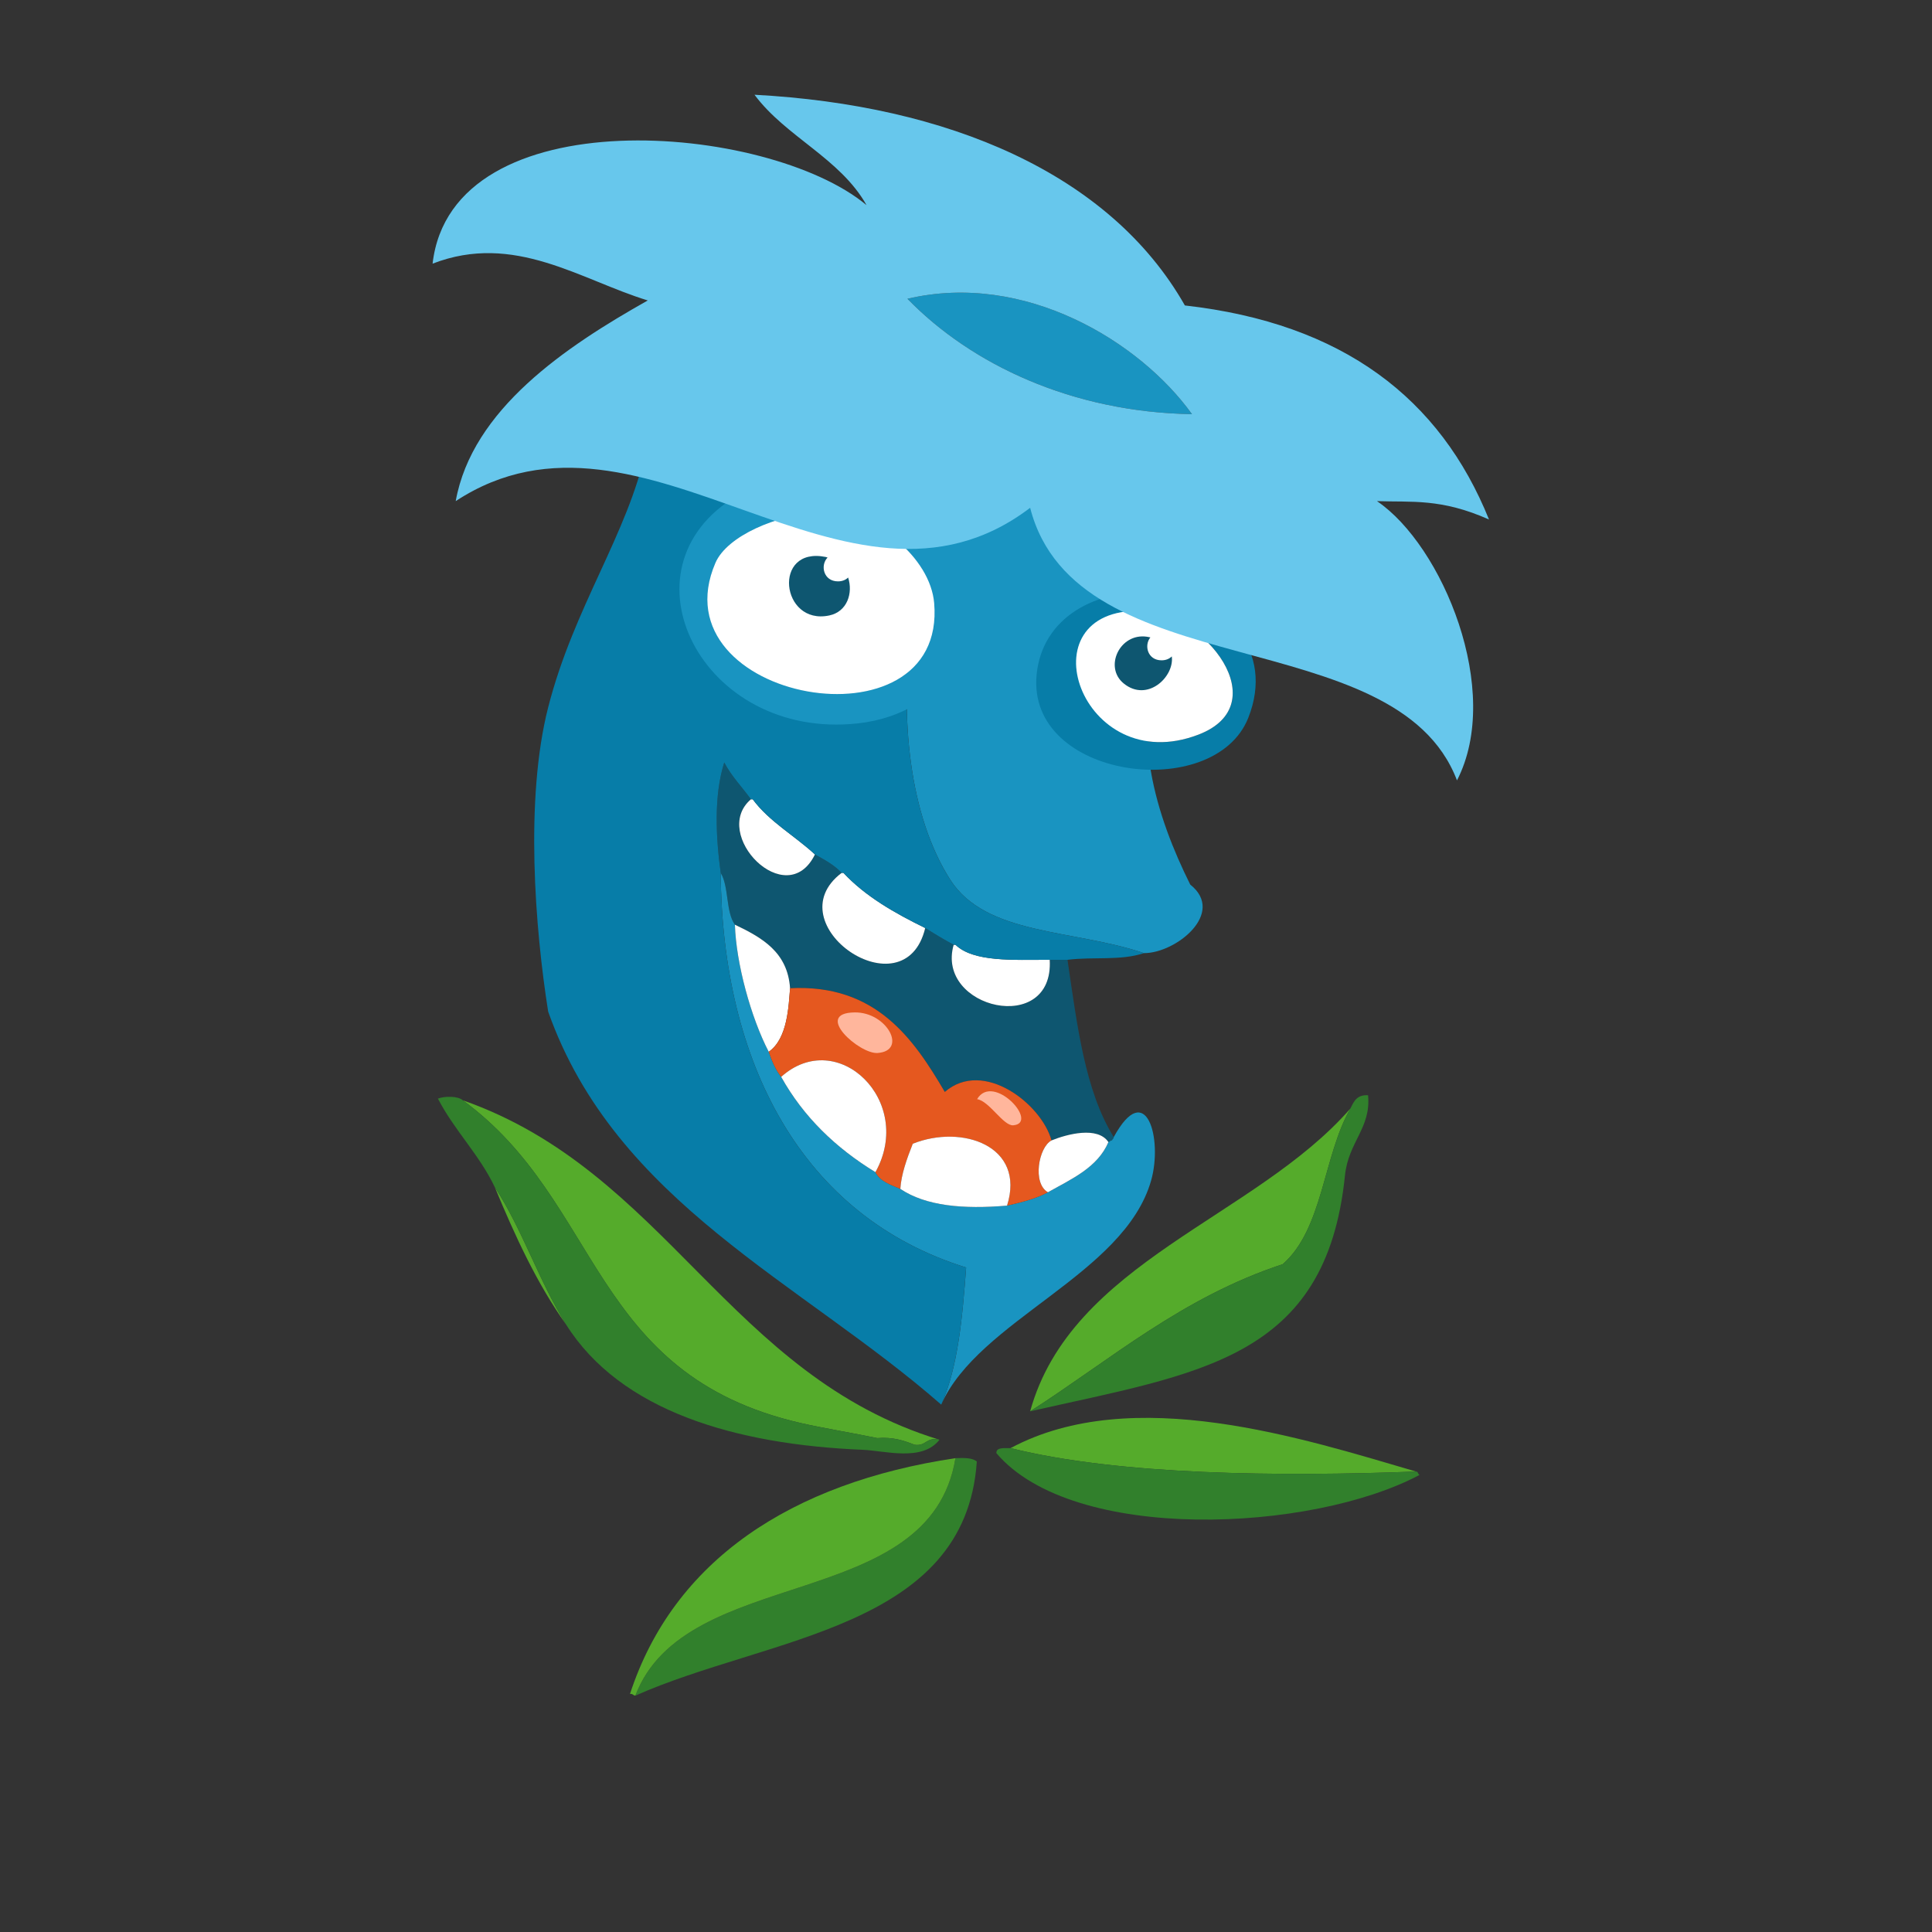 <?xml version="1.0" encoding="UTF-8"?>
<svg width="171px" height="171px" viewBox="0 0 171 171" version="1.1" xmlns="http://www.w3.org/2000/svg" xmlns:xlink="http://www.w3.org/1999/xlink">
    <rect x="0" y="0" width="171" height="171" fill="#333333" stroke="none"/>
    <!-- Generator: Sketch 43.1 (39012) - http://www.bohemiancoding.com/sketch -->
    <title>horce_oddily</title>
    <desc>Created with Sketch.</desc>
    <defs></defs>
    <g id="Page-1" stroke="none" stroke-width="1" fill="none" fill-rule="evenodd">
        <g id="horce_oddily">
            <g id="Vrstva_6" transform="translate(23, 8)">
                <g id="Group" transform="translate(15, 0)">
                    <g id="Shape">
                        <g transform="translate(0, 23)">
                            <path d="M50.975,3.628 C42.598,12.368 38.867,35.487 46.095,46.849 C49.255,51.814 56.952,51.234 63.253,53.361 C66.081,53.371 70.521,49.804 67.347,47.293 C64.404,41.385 61.788,33.422 64.986,26.424 C66.828,22.389 72.982,20.791 73.644,16.063 C71.656,7.265 60.641,5.696 50.975,3.628 Z" fill="#1994C1"></path>
                            <path d="M28.465,39.743 C27.678,38.657 26.744,37.71 26.104,36.487 C25.178,39.385 25.353,43.061 25.789,46.257 C26.53,47.486 26.224,49.696 27.048,50.845 C29.45,51.991 31.712,53.267 31.929,56.468 C39.542,56.072 42.878,60.972 45.624,65.646 C49.053,62.687 54.194,66.724 55.069,69.939 C56.462,69.375 59.153,68.666 60.106,70.085 C60.233,70.058 60.262,69.937 60.42,69.939 C60.449,69.818 60.578,69.791 60.576,69.642 C58.019,65.535 57.328,59.671 56.484,53.953 L54.91,53.953 C55.303,60.707 44.779,58.299 46.409,52.621 C45.544,52.152 44.714,51.652 43.891,51.141 C42.061,58.752 30.508,50.793 36.493,46.258 C35.856,45.572 34.995,45.102 34.132,44.629 C31.61,49.767 24.856,42.825 28.465,39.743 Z" fill="#0E5670"></path>
                            <path d="M28.465,39.743 C24.856,42.825 31.61,49.766 34.131,44.628 C32.334,42.962 30.085,41.724 28.621,39.743 L28.465,39.743 Z" fill="#FFFFFF"></path>
                            <path d="M36.493,46.257 C30.509,50.792 42.061,58.751 43.891,51.14 C41.166,49.806 38.588,48.333 36.651,46.257 L36.493,46.257 Z" fill="#FFFFFF"></path>
                            <path d="M25.789,46.257 C25.914,62.97 32.905,76.653 47.513,81.187 C47.184,85.615 46.798,89.99 45.308,93.324 C48.591,85.838 61.513,81.83 63.884,73.49 C64.933,69.801 63.443,64.398 60.577,69.642 C60.579,69.79 60.45,69.818 60.421,69.939 C60.263,69.937 60.233,70.058 60.107,70.085 C59.146,72.341 56.857,73.345 54.753,74.526 C53.726,75.089 52.437,75.407 51.134,75.71 C47.252,76.04 43.959,75.747 41.689,74.23 C40.821,73.863 39.887,73.556 39.486,72.75 C35.986,70.613 33.129,67.873 31.142,64.314 C30.646,63.695 30.322,62.914 30.04,62.093 C28.47,59.077 27.149,54.255 27.048,50.845 C26.223,49.696 26.53,47.485 25.789,46.257 Z" fill="#1994C1"></path>
                            <path d="M27.047,50.845 C27.149,54.255 28.469,59.077 30.039,62.093 C31.73,60.921 31.797,57.991 31.928,56.468 C31.711,53.267 29.45,51.991 27.047,50.845 Z" fill="#FFFFFF"></path>
                            <path d="M46.409,52.62 C44.779,58.298 55.303,60.706 54.91,53.952 C51.662,53.948 48.174,54.169 46.567,52.62 L46.409,52.62 Z" fill="#FFFFFF"></path>
                            <path d="M31.928,56.468 C31.797,57.991 31.731,60.921 30.039,62.093 C30.32,62.913 30.644,63.695 31.141,64.314 C36.127,59.839 42.985,66.449 39.485,72.75 C39.886,73.557 40.82,73.863 41.688,74.23 C41.764,72.949 42.278,71.517 42.79,70.234 C47.142,68.488 52.807,70.42 51.133,75.711 C52.436,75.408 53.725,75.09 54.752,74.527 C53.363,73.744 53.92,70.548 55.068,69.939 C54.193,66.724 49.052,62.687 45.623,65.646 C42.877,60.972 39.542,56.071 31.928,56.468 Z" fill="#E5581F"></path>
                            <path d="M31.141,64.313 C33.127,67.872 35.985,70.612 39.485,72.749 C42.985,66.448 36.127,59.839 31.141,64.313 Z" fill="#FFFFFF"></path>
                            <path d="M55.068,69.938 C53.92,70.547 53.363,73.743 54.752,74.526 C56.856,73.344 59.145,72.34 60.106,70.085 C59.152,68.665 56.461,69.374 55.068,69.938 Z" fill="#FFFFFF"></path>
                            <path d="M41.688,74.229 C43.958,75.747 47.251,76.04 51.133,75.709 C52.807,70.418 47.141,68.486 42.79,70.232 C42.278,71.517 41.764,72.948 41.688,74.229 Z" fill="#FFFFFF"></path>
                            <path d="M51.447,97.171 C61.041,99.567 75.279,99.702 87.336,99.245 C77.4,96.347 62.246,91.39 51.447,97.171 Z" fill="#55AB2B"></path>
                            <path d="M51.447,97.171 C50.886,97.191 50.177,97.066 50.187,97.616 C57.001,105.634 78.091,104.63 87.652,99.54 C87.48,99.503 87.545,99.245 87.336,99.245 C75.279,99.702 61.041,99.567 51.447,97.171 Z" fill="#31802C"></path>
                            <path d="M46.567,98.06 C44.311,111.826 22.686,107.378 18.233,119.08 C29.987,113.848 47.451,113.199 48.457,98.357 C48.072,98.026 47.333,98.03 46.567,98.06 Z" fill="#31802C"></path>
                            <path d="M46.567,98.06 C31.993,100.244 21.601,107.148 17.76,118.931 C18.015,118.888 18.031,119.07 18.233,119.079 C22.686,107.378 44.311,111.825 46.567,98.06 Z" fill="#55AB2B"></path>
                            <path d="M81.512,67.126 C73.065,76.796 56.819,80.712 53.178,93.915 C60.35,89.311 66.598,83.839 75.532,80.892 C79.1,77.784 79.113,71.333 81.512,67.126 Z" fill="#55AB2B"></path>
                            <path d="M45.15,96.431 C26.502,90.73 20.96,72.702 2.963,66.386 C15.288,75.398 14.199,90.657 32.872,94.952 C34.883,95.413 37.567,95.847 39.641,96.284 C41.073,96.173 42.02,96.514 42.947,96.876 C44,97.026 43.964,96.155 45.15,96.431 Z" fill="#55AB2B"></path>
                            <path d="M12.094,86.218 C9.719,82.433 8.237,77.808 5.797,74.081 C7.592,78.415 9.53,82.612 12.094,86.218 Z" fill="#55AB2B"></path>
                            <path d="M2.963,66.386 C2.545,66.003 1.369,66.003 0.76,66.238 C2.221,69.058 4.42,71.185 5.797,74.082 C8.236,77.809 9.719,82.434 12.094,86.219 C16.922,93.895 27.082,96.856 38.381,97.321 C40.317,97.403 43.633,98.393 45.15,96.432 C43.964,96.157 44.001,97.028 42.947,96.877 C42.02,96.516 41.073,96.174 39.641,96.285 C37.568,95.847 34.883,95.414 32.872,94.953 C14.2,90.657 15.289,75.397 2.963,66.386 Z" fill="#31802C"></path>
                            <path d="M25.789,46.257 C25.353,43.062 25.179,39.386 26.104,36.487 C26.745,37.71 27.678,38.657 28.465,39.743 L28.621,39.743 C30.085,41.723 32.334,42.962 34.131,44.628 C34.994,45.101 35.856,45.571 36.492,46.257 L36.65,46.257 C38.588,48.333 41.166,49.806 43.89,51.14 C44.712,51.652 45.542,52.152 46.408,52.62 L46.566,52.62 C48.173,54.169 51.661,53.948 54.909,53.952 L56.483,53.952 C58.79,53.665 61.182,54.05 63.251,53.36 C56.95,51.233 49.253,51.813 46.093,46.848 C38.865,35.487 42.596,12.368 50.973,3.627 C45.165,2.852 38.466,1.721 32.083,1.258 C29.427,1.069 21.945,0.526 20.435,1.703 C19.056,2.781 19.655,6.592 19.176,8.808 C17.565,16.271 12.783,22.744 10.519,31.603 C8.446,39.708 9.352,51.187 10.519,58.541 C16.494,75.42 32.913,82.48 45.306,93.322 C46.796,89.988 47.182,85.613 47.511,81.185 C32.905,76.653 25.914,62.97 25.789,46.257 Z" fill="#077DA8"></path>
                            <path d="M53.178,93.915 C68.141,90.524 79.377,89.347 81.041,73.046 C81.346,70.052 83.361,68.851 83.088,65.942 C82.068,65.872 81.82,66.526 81.512,67.126 C79.114,71.333 79.1,77.784 75.532,80.892 C66.598,83.839 60.35,89.312 53.178,93.915 Z" fill="#31802C"></path>
                        </g>
                        <g transform="translate(53, 44)">
                            <path d="M19.482,11.54 C16.476,19.104 -0.174,16.978 0.752,7.692 C1.252,2.663 5.967,0.073 11.299,0.438 C17.625,0.874 21.83,5.636 19.482,11.54 Z M10.039,2.067 C-0.531,1.782 4.68,17.008 15.076,13.02 C21.986,10.368 15.688,2.22 10.039,2.067 Z" fill="#077DA8"></path>
                            <path d="M10.039,2.067 C-0.531,1.782 4.68,17.008 15.076,13.02 C21.986,10.368 15.688,2.22 10.039,2.067 Z" fill="#FFFFFF"></path>
                            <path d="M10.512,4.356 C10.619,4.372 10.721,4.393 10.819,4.415 C10.243,5.122 10.571,6.444 11.809,6.444 C12.205,6.444 12.504,6.305 12.715,6.098 C12.955,7.905 10.553,10.188 8.465,8.498 C6.68,7.058 8.104,4.003 10.512,4.356 Z" fill="#0E5670"></path>
                        </g>
                        <g transform="translate(22, 34)">
                            <path d="M23.942,5.747 C28.363,13.712 24.051,21.142 15.914,22.028 C2.079,23.538 -5.53,8.294 5.21,1.899 C6.563,1.094 10.117,0.364 11.979,0.567 C17.574,1.177 22.291,2.771 23.942,5.747 Z M12.452,3.38 C8.807,3.528 4.348,5.431 3.321,7.819 C-1.962,20.087 23.831,24.698 22.682,11.372 C22.342,7.413 17.543,3.171 12.452,3.38 Z" fill="#1994C1"></path>
                            <path d="M12.452,3.38 C8.807,3.528 4.348,5.431 3.321,7.819 C-1.962,20.087 23.831,24.698 22.682,11.372 C22.342,7.413 17.543,3.171 12.452,3.38 Z" fill="#FFFFFF"></path>
                            <path d="M13.081,7.296 C13.14,7.308 13.192,7.331 13.249,7.347 C12.577,8.029 12.882,9.456 14.169,9.456 C14.561,9.456 14.857,9.321 15.067,9.116 C15.513,10.479 14.999,12.139 13.395,12.475 C9.096,13.38 8.336,6.339 13.081,7.296 Z" fill="#0E5670"></path>
                        </g>
                        <g>
                            <path d="M42.317,18.444 C47.965,24.257 56.897,28.485 67.502,28.657 C62.906,22.249 52.707,15.997 42.317,18.444 Z" fill="#1994C1"></path>
                            <path d="M66.873,19.036 C80.883,20.614 89.477,27.286 93.791,37.981 C89.541,36.088 86.941,36.467 83.875,36.354 C89.666,40.274 95.039,53.161 90.957,61.071 C85.549,46.862 57.264,52.891 53.178,36.946 C36.95,49.276 18.98,25.426 2.335,36.354 C3.791,28.239 12.042,22.696 19.335,18.592 C13.409,16.787 7.523,12.529 0.288,15.336 C1.992,0.541 29.97,2.873 38.696,10.156 C36.35,5.996 31.569,4.129 28.78,0.386 C45.862,1.298 60.223,7.331 66.873,19.036 Z M42.317,18.444 C47.965,24.257 56.897,28.485 67.502,28.657 C62.906,22.249 52.707,15.997 42.317,18.444 Z" fill="#67C7EC"></path>
                        </g>
                    </g>
                    <path d="M37.636,81.608 C33.95,81.665 38.077,85.309 39.666,85.2 C42.355,85.019 40.516,81.562 37.636,81.608 Z" id="Shape" fill="#FFB69C"></path>
                    <path d="M48.48,89.288 C49.554,89.438 50.812,91.673 51.683,91.599 C54.029,91.399 49.902,86.89 48.48,89.288 Z" id="Shape" fill="#FFB69C"></path>
                </g>
            </g>
        </g>
    </g>
</svg>
